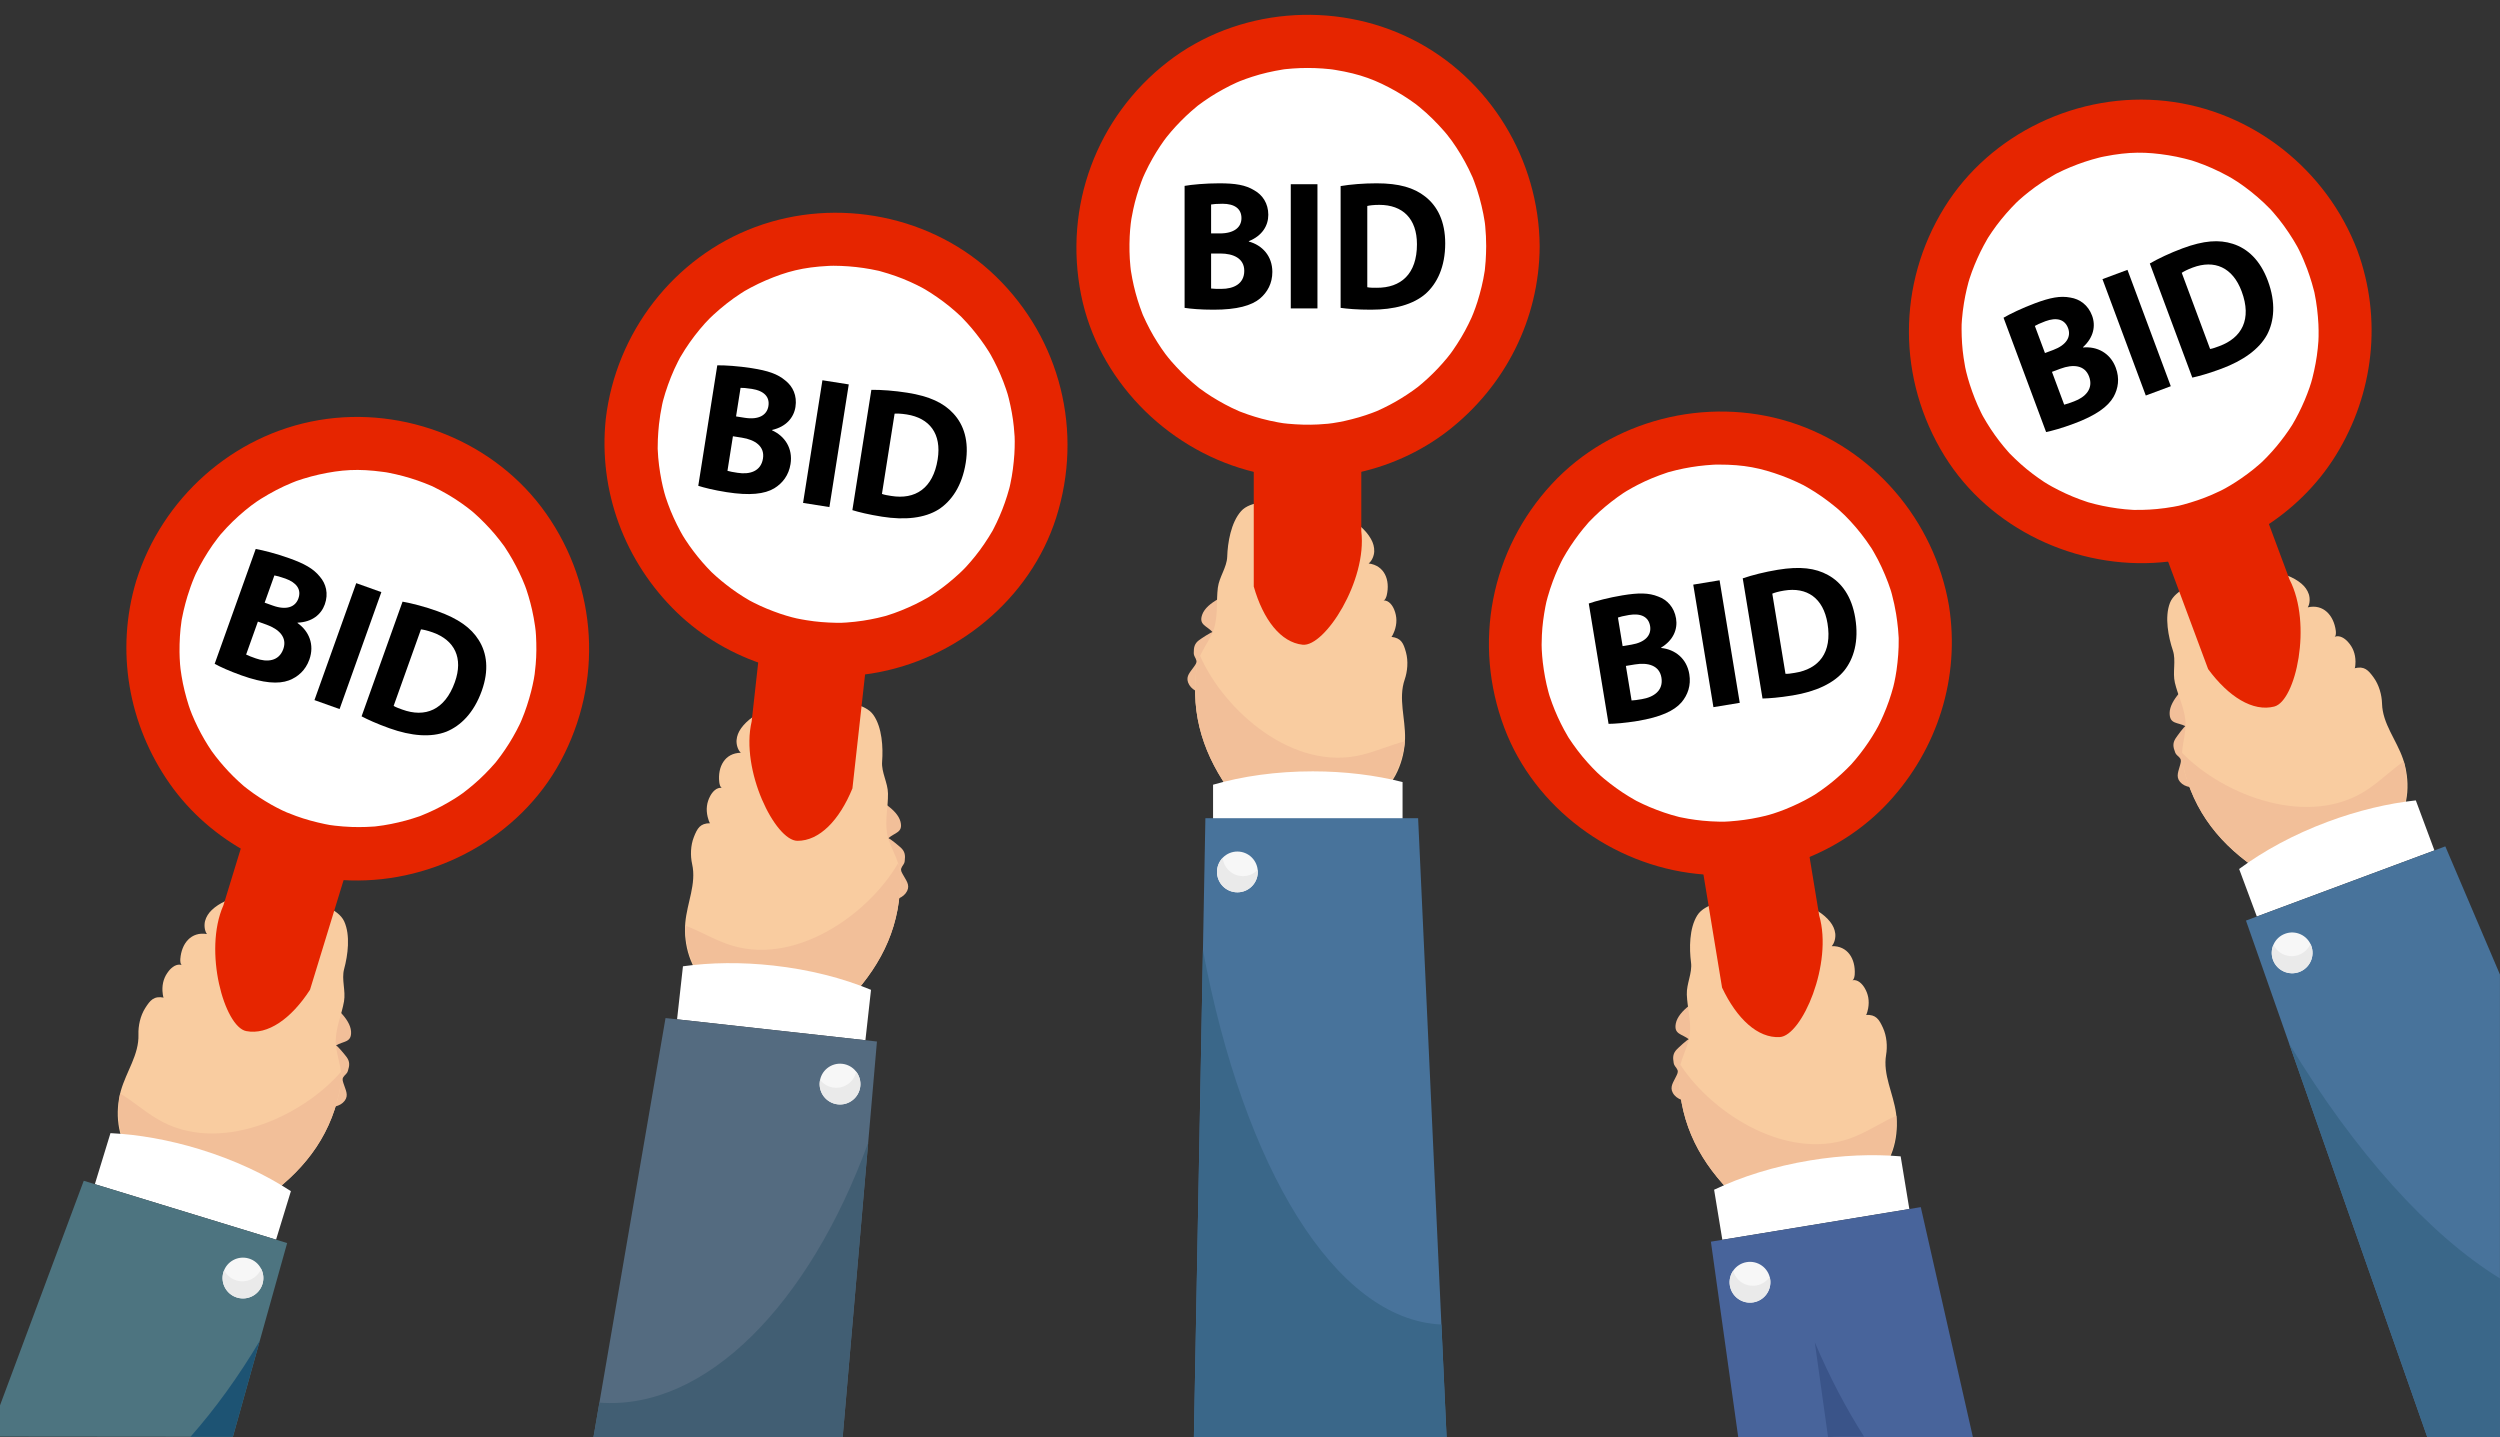 <?xml version="1.0" encoding="UTF-8"?><svg xmlns="http://www.w3.org/2000/svg" xmlns:xlink="http://www.w3.org/1999/xlink" height="572.0" preserveAspectRatio="xMidYMid meet" version="1.0" viewBox="0.0 -5.9 994.9 572.0" width="994.9" zoomAndPan="magnify"><rect x="0.0" y="-5.9" width="994.9" height="572.0" fill="#333333" stroke="none"/><defs><clipPath id="a"><path d="M 475 319 L 576 319 L 576 566.121 L 475 566.121 Z M 475 319"/></clipPath><clipPath id="b"><path d="M 475 372 L 576 372 L 576 566.121 L 475 566.121 Z M 475 372"/></clipPath><clipPath id="c"><path d="M 680 474 L 786 474 L 786 566.121 L 680 566.121 Z M 680 474"/></clipPath><clipPath id="d"><path d="M 722 528 L 742 528 L 742 566.121 L 722 566.121 Z M 722 528"/></clipPath><clipPath id="e"><path d="M 236 399 L 349 399 L 349 566.121 L 236 566.121 Z M 236 399"/></clipPath><clipPath id="f"><path d="M 236 448 L 346 448 L 346 566.121 L 236 566.121 Z M 236 448"/></clipPath><clipPath id="g"><path d="M 893 330 L 994.879 330 L 994.879 566.121 L 893 566.121 Z M 893 330"/></clipPath><clipPath id="h"><path d="M 910 409 L 994.879 409 L 994.879 566.121 L 910 566.121 Z M 910 409"/></clipPath></defs><g><g><path d="M 515.309 231.844 C 509.617 228.617 499.965 227.262 493.453 229.035 C 488.492 230.387 480.277 233.773 478.477 238.578 C 476.891 242.809 480.18 243.027 482.609 245.699 C 482.281 245.34 477.578 248.547 477.152 248.871 C 475.406 250.203 475.035 251.641 475.07 253.969 C 475.094 255.344 475.805 255.727 476.105 256.953 C 476.34 257.91 475.695 258.629 475.18 259.395 C 473.805 261.434 471.855 263.062 472.805 265.688 C 474.883 271.434 485.645 271.398 491.172 271.398 C 496.742 271.398 503.711 272.832 508.18 269.688 C 513.344 266.051 517.109 262.059 520.711 257.191 C 523.605 253.277 525.719 246.828 524.5 241.996 C 523.59 238.395 518.641 233.73 515.309 231.844" fill="#f2bf99"/></g><g><path d="M 521.664 194.676 C 518.273 193.973 514.961 193.613 512.035 193.613 C 506.547 193.613 497.676 193.254 493.898 197.52 C 489.859 202.078 488.562 210.035 488.379 215.672 C 488.238 219.898 485.184 223.715 484.652 227.992 C 484.008 233.223 484.691 238.008 483.418 243.211 C 482.012 248.941 477.074 253.586 476.262 259.438 C 473.555 278.941 479.379 295.301 490.355 310.211 C 496.555 318.629 508.121 325.098 519.844 322.508 C 529.527 320.371 539.375 317.094 547.422 311.645 C 555.191 306.383 558.945 296.602 559.152 288.066 C 559.348 280.047 556.402 272.133 559.016 264.52 C 560.137 261.262 560.477 257.199 559.527 253.719 C 558.535 250.094 557.66 247.992 553.684 247.543 C 554.004 247.582 554.863 245.422 554.965 245.137 C 555.977 242.27 555.984 239.555 554.848 236.734 C 554.188 235.102 552.77 232.965 550.562 233.043 C 551.242 233.02 551.723 231.629 551.887 230.918 C 553.258 224.906 551 219.152 544.66 218.328 C 546.023 217.312 546.828 215.164 546.891 213.566 C 546.961 211.832 546.473 210.152 545.605 208.613 C 541.582 201.434 531.289 196.672 521.664 194.676" fill="#f9cca0"/></g><g><path d="M 541.742 155.113 C 538 149.117 533.215 145.344 527.758 144.766 C 515.773 143.496 504.258 158 498.945 179.113 L 498.945 227.52 C 502.715 240.734 509.711 249.754 518.402 250.676 C 527.188 251.605 544.137 225.223 541.742 205.48 L 541.742 155.113" fill="#e62500"/></g><g><path d="M 602.086 92.129 C 602.086 137.211 565.539 173.758 520.457 173.758 C 475.379 173.758 438.832 137.211 438.832 92.129 C 438.832 47.051 475.379 10.504 520.457 10.504 C 565.539 10.504 602.086 47.051 602.086 92.129" fill="#fff"/></g><g><path d="M 591.227 98.012 C 591.16 98.992 591.062 99.969 590.961 100.949 C 590.93 101.258 590.91 101.484 590.895 101.652 C 590.871 101.773 590.852 101.914 590.828 102.082 C 590.207 106.199 589.195 110.246 587.953 114.219 C 587.469 115.766 586.906 117.289 586.32 118.801 C 586.234 118.992 585.672 120.367 585.605 120.523 C 585.219 121.379 584.809 122.223 584.395 123.066 C 582.613 126.707 580.504 130.172 578.203 133.504 C 577.84 134.031 577.457 134.543 577.078 135.059 C 577.102 134.996 576.039 136.367 575.914 136.523 C 574.742 137.965 573.496 139.344 572.23 140.699 C 570.961 142.059 569.625 143.348 568.27 144.617 C 567.59 145.25 566.891 145.859 566.188 146.473 C 565.965 146.672 564.32 148.008 564.156 148.164 C 561.391 150.266 558.469 152.164 555.461 153.902 C 553.836 154.84 552.168 155.691 550.484 156.516 C 549.641 156.93 548.781 157.312 547.926 157.695 C 547.883 157.715 547.855 157.727 547.816 157.742 C 547.277 157.957 546.73 158.168 546.188 158.371 C 542.617 159.723 538.938 160.758 535.215 161.598 C 533.617 161.953 532.004 162.234 530.387 162.488 C 530.188 162.504 528.645 162.715 528.453 162.734 C 527.145 162.867 525.832 162.945 524.52 163.02 C 520.551 163.234 516.57 163.09 512.617 162.734 C 512.469 162.723 510.785 162.52 510.676 162.523 C 509.98 162.414 509.285 162.297 508.594 162.176 C 506.387 161.789 504.199 161.27 502.027 160.703 C 500.188 160.219 498.371 159.637 496.57 159.027 C 495.672 158.723 494.785 158.387 493.902 158.051 C 493.648 157.953 493.457 157.883 493.312 157.828 C 493.203 157.781 493.074 157.727 492.926 157.66 C 489.199 156.047 485.629 154.09 482.188 151.941 C 480.609 150.953 479.078 149.887 477.57 148.789 C 477.496 148.738 477.445 148.703 477.383 148.656 C 477.258 148.555 477.07 148.402 476.785 148.176 C 476.059 147.598 475.352 146.992 474.645 146.391 C 471.582 143.777 468.762 140.895 466.117 137.863 C 465.691 137.375 465.285 136.871 464.879 136.375 C 464.691 136.133 463.875 135.102 463.762 134.949 C 462.648 133.453 461.617 131.902 460.613 130.332 C 458.422 126.914 456.547 123.301 454.891 119.598 C 454.863 119.535 454.84 119.48 454.816 119.426 C 454.758 119.273 454.676 119.055 454.551 118.742 C 454.207 117.863 453.891 116.969 453.578 116.074 C 452.941 114.277 452.406 112.449 451.898 110.613 C 451.391 108.762 450.98 106.883 450.605 105 C 450.414 104.051 450.258 103.094 450.102 102.137 C 450.051 101.77 450.012 101.52 449.988 101.363 C 449.941 100.949 449.895 100.539 449.855 100.125 C 449.449 96.172 449.402 92.191 449.57 88.223 C 449.641 86.52 449.801 84.824 449.984 83.133 C 450.02 82.934 450.219 81.371 450.246 81.223 C 450.453 79.949 450.711 78.688 450.98 77.43 C 451.773 73.695 452.895 70.039 454.203 66.457 C 454.262 66.301 454.832 64.871 454.887 64.699 C 455.152 64.094 455.43 63.488 455.707 62.887 C 456.621 60.898 457.652 58.969 458.723 57.062 C 459.641 55.434 460.641 53.855 461.664 52.297 C 462.176 51.52 462.711 50.758 463.25 49.996 C 463.332 49.883 463.898 49.137 464.195 48.742 C 466.574 45.734 469.199 42.926 471.969 40.277 C 473.312 38.996 474.719 37.781 476.148 36.594 C 476.367 36.406 476.516 36.281 476.637 36.18 C 476.715 36.121 476.789 36.062 476.891 35.988 C 477.633 35.426 478.395 34.887 479.152 34.348 C 482.461 32.012 485.973 29.98 489.59 28.156 C 490.426 27.734 491.281 27.344 492.133 26.949 C 492.281 26.879 493.043 26.562 493.512 26.363 C 495.094 25.738 496.699 25.176 498.316 24.648 C 502.273 23.355 506.348 22.445 510.449 21.773 C 510.691 21.734 510.879 21.703 511.027 21.68 C 511.156 21.664 511.305 21.648 511.488 21.625 C 512.465 21.516 513.441 21.438 514.426 21.363 C 516.406 21.207 518.395 21.16 520.383 21.148 C 522.367 21.137 524.355 21.23 526.34 21.363 C 527.32 21.426 528.297 21.527 529.277 21.625 C 529.844 21.695 530.148 21.73 530.223 21.738 C 530.605 21.797 530.984 21.852 531.367 21.918 C 541.441 23.562 547.66 25.969 555.527 30.395 C 557.426 31.465 559.262 32.641 561.062 33.855 C 561.836 34.375 562.594 34.922 563.344 35.469 C 563.395 35.504 563.43 35.531 563.473 35.562 C 563.938 35.93 564.395 36.297 564.852 36.672 C 568.453 39.605 571.746 42.902 574.801 46.398 C 575.242 46.906 575.664 47.43 576.094 47.949 C 575.984 47.852 577.508 49.793 577.703 50.066 C 578.977 51.828 580.152 53.66 581.285 55.516 C 582.422 57.383 583.449 59.312 584.43 61.262 C 584.992 62.379 585.516 63.52 586.023 64.664 C 586.039 64.707 586.055 64.734 586.07 64.773 C 586.285 65.312 586.496 65.855 586.699 66.402 C 588.277 70.574 589.438 74.891 590.312 79.262 C 590.504 80.211 590.66 81.168 590.812 82.125 C 590.867 82.492 590.902 82.742 590.93 82.898 C 590.973 83.312 591.023 83.723 591.062 84.137 C 591.332 86.766 591.426 89.41 591.441 92.055 C 591.43 94.043 591.355 96.027 591.227 98.012 Z M 562.035 9.766 C 531.02 -5.863 492.172 -2.645 464.641 18.762 C 436.348 40.762 423.203 76.285 430.234 111.453 C 436.941 144.977 463.738 172.246 496.41 181.23 C 523.551 188.695 554.051 182.781 576.277 165.496 C 598.992 147.832 612.555 121.102 612.727 92.207 C 612.52 57.695 592.973 25.348 562.035 9.766" fill="#e62500"/></g><g><path d="M 541.973 294.488 C 514.715 301.219 487.266 277.062 477.586 255.109 C 476.977 256.32 476.457 258.004 476.262 259.438 C 473.555 279.152 479.379 295.301 490.355 310.211 C 496.555 318.629 508.121 325.098 519.844 322.508 C 529.527 320.371 539.375 317.094 547.422 311.645 C 554.359 306.949 558.238 296.898 559.105 289.098 C 553.199 290.602 548.242 292.941 541.973 294.488" fill="#f2bf99"/></g><g><path d="M 558.164 326.566 L 558.164 305.324 C 547.414 302.602 535.266 301.066 522.402 301.066 C 507.965 301.066 494.426 302.996 482.75 306.379 L 482.75 326.566 L 558.164 326.566" fill="#fff"/></g><g clip-path="url(#a)"><path d="M 575.688 566.121 L 475.117 566.121 L 479.699 319.699 L 564.352 319.699 L 575.688 566.121" fill="#48739b"/></g><g clip-path="url(#b)"><path d="M 478.723 372.219 L 475.117 566.121 L 575.688 566.121 L 573.617 521.203 C 531.223 519.289 494.926 458.609 478.723 372.219" fill="#3a6789"/></g><g><path d="M 500.551 341.094 C 500.551 345.574 496.914 349.211 492.434 349.211 C 487.949 349.211 484.316 345.574 484.316 341.094 C 484.316 336.609 487.949 332.977 492.434 332.977 C 496.914 332.977 500.551 336.609 500.551 341.094" fill="#f7f7f7"/></g><g><path d="M 494.66 342.77 C 490.453 342.77 486.996 339.57 486.582 335.473 C 485.184 336.934 484.316 338.91 484.316 341.094 C 484.316 345.574 487.949 349.211 492.434 349.211 C 496.914 349.211 500.551 345.574 500.551 341.094 C 500.551 340.816 500.535 340.539 500.508 340.27 C 499.031 341.809 496.961 342.77 494.66 342.77" fill="#eaeaea"/></g><g><path d="M 481.969 108.918 C 483.016 109.062 484.273 109.062 486.09 109.062 C 490.906 109.062 495.168 107.086 495.168 101.879 C 495.168 96.965 490.906 94.984 485.602 94.984 L 481.969 94.984 Z M 481.969 86.992 L 485.461 86.992 C 491.117 86.992 494.051 84.574 494.051 80.906 C 494.051 77.168 491.328 75.188 486.508 75.188 C 484.133 75.188 482.805 75.336 481.969 75.48 Z M 471.422 68.074 C 474.215 67.562 479.805 67.051 485.18 67.051 C 491.676 67.051 495.656 67.707 499.148 69.836 C 502.43 71.668 504.734 75.039 504.734 79.586 C 504.734 83.914 502.289 87.945 496.984 90.074 L 496.984 90.219 C 502.359 91.688 506.344 96.012 506.344 102.316 C 506.344 106.863 504.387 110.383 501.453 112.875 C 498.031 115.734 492.305 117.348 482.945 117.348 C 477.707 117.348 473.797 116.984 471.422 116.617 L 471.422 68.074" fill="inherit"/></g><g><path d="M 524.293 67.414 L 524.293 116.836 L 513.676 116.836 L 513.676 67.414 L 524.293 67.414" fill="inherit"/></g><g><path d="M 544.125 108.402 C 545.035 108.621 546.57 108.621 547.828 108.621 C 557.535 108.695 563.891 103.125 563.891 91.32 C 563.891 81.055 558.164 75.629 548.945 75.629 C 546.641 75.629 545.035 75.848 544.125 76.066 Z M 533.512 68.148 C 537.422 67.488 542.52 67.051 547.828 67.051 C 556.836 67.051 562.703 68.809 567.176 72.328 C 572.062 76.141 575.137 82.227 575.137 90.953 C 575.137 100.41 571.852 106.938 567.383 110.969 C 562.426 115.297 554.812 117.348 545.594 117.348 C 540.074 117.348 536.094 116.984 533.512 116.617 L 533.512 68.148" fill="inherit"/></g><g><path d="M 702.164 388.734 C 696.023 386.477 686.277 386.707 680.145 389.516 C 675.469 391.652 667.91 396.328 666.914 401.363 C 666.035 405.797 669.316 405.477 672.148 407.719 C 671.766 407.414 667.645 411.344 667.277 411.734 C 665.773 413.332 665.641 414.809 666.055 417.102 C 666.297 418.457 667.062 418.719 667.559 419.879 C 667.945 420.785 667.426 421.598 667.039 422.438 C 666.016 424.676 664.359 426.598 665.723 429.035 C 668.703 434.367 679.316 432.582 684.77 431.684 C 690.27 430.781 697.375 431.066 701.273 427.234 C 705.777 422.809 708.848 418.258 711.609 412.871 C 713.832 408.539 714.867 401.832 712.883 397.262 C 711.398 393.855 705.758 390.059 702.164 388.734" fill="#f2bf99"/></g><g><path d="M 702.398 351.027 C 698.938 350.887 695.609 351.07 692.727 351.543 C 687.309 352.434 678.496 353.523 675.465 358.344 C 672.219 363.496 672.23 371.562 672.965 377.152 C 673.512 381.344 671.117 385.609 671.289 389.914 C 671.5 395.18 672.953 399.793 672.539 405.133 C 672.086 411.016 667.969 416.398 668.117 422.305 C 668.609 441.992 677.02 457.188 690.27 470.113 C 697.754 477.414 710.215 481.922 721.363 477.461 C 730.566 473.777 739.758 468.945 746.812 462.266 C 753.621 455.809 755.738 445.547 754.555 437.09 C 753.445 429.148 749.254 421.816 750.598 413.879 C 751.172 410.484 750.852 406.422 749.348 403.141 C 747.777 399.723 746.574 397.793 742.578 397.996 C 742.898 397.98 743.398 395.707 743.449 395.414 C 743.98 392.422 743.555 389.738 741.973 387.141 C 741.055 385.637 739.309 383.758 737.141 384.195 C 737.812 384.059 738.059 382.613 738.105 381.883 C 738.48 375.727 735.316 370.418 728.934 370.633 C 730.109 369.406 730.559 367.16 730.355 365.574 C 730.145 363.848 729.391 362.273 728.285 360.891 C 723.148 354.461 712.223 351.434 702.398 351.027" fill="#f9cca0"/></g><g><path d="M 715.785 308.73 C 711.117 303.426 705.781 300.477 700.305 300.793 C 688.273 301.488 679.266 317.668 677.453 339.363 L 685.312 387.129 C 691.18 399.555 699.547 407.316 708.273 406.816 C 717.094 406.309 729.535 377.523 723.965 358.43 L 715.785 308.73" fill="#e62500"/></g><g><path d="M 765.098 236.785 C 772.418 281.27 742.293 323.262 697.812 330.582 C 653.328 337.906 611.336 307.781 604.012 263.297 C 596.691 218.816 626.812 176.82 671.297 169.496 C 715.781 162.18 757.773 192.305 765.098 236.785" fill="#fff"/></g><g><path d="M 755.34 244.352 C 755.434 245.328 755.492 246.312 755.555 247.289 C 755.57 247.602 755.59 247.832 755.602 247.996 C 755.602 248.121 755.605 248.262 755.605 248.434 C 755.66 252.594 755.32 256.754 754.738 260.871 C 754.512 262.48 754.207 264.074 753.875 265.66 C 753.82 265.863 753.488 267.312 753.445 267.477 C 753.207 268.387 752.938 269.285 752.664 270.184 C 751.5 274.062 749.98 277.828 748.254 281.488 C 747.98 282.066 747.684 282.637 747.395 283.203 C 747.406 283.141 746.586 284.664 746.484 284.836 C 745.562 286.449 744.555 288.012 743.523 289.559 C 742.496 291.105 741.387 292.594 740.254 294.066 C 739.688 294.801 739.098 295.52 738.504 296.234 C 738.312 296.469 736.91 298.051 736.773 298.234 C 734.383 300.758 731.809 303.105 729.121 305.309 C 727.676 306.496 726.164 307.609 724.641 308.695 C 723.871 309.242 723.09 309.758 722.305 310.277 C 722.266 310.301 722.242 310.316 722.207 310.34 C 721.707 310.641 721.203 310.938 720.699 311.227 C 717.395 313.141 713.934 314.758 710.395 316.188 C 708.879 316.801 707.332 317.34 705.777 317.852 C 705.586 317.902 704.098 318.359 703.91 318.41 C 702.641 318.754 701.355 319.043 700.074 319.328 C 696.191 320.184 692.242 320.691 688.285 320.98 C 688.137 320.992 686.441 321.066 686.332 321.09 C 685.629 321.094 684.926 321.09 684.227 321.086 C 681.98 321.059 679.738 320.902 677.508 320.695 C 675.609 320.516 673.727 320.238 671.848 319.93 C 670.91 319.773 669.984 319.586 669.055 319.398 C 668.789 319.344 668.594 319.305 668.438 319.277 C 668.32 319.246 668.188 319.211 668.027 319.172 C 664.09 318.184 660.25 316.836 656.508 315.273 C 654.785 314.555 653.105 313.75 651.438 312.914 C 651.355 312.875 651.301 312.848 651.23 312.812 C 651.09 312.73 650.883 312.613 650.562 312.434 C 649.754 311.98 648.957 311.5 648.16 311.023 C 644.715 308.941 641.465 306.551 638.359 303.992 C 637.863 303.582 637.383 303.152 636.898 302.727 C 636.676 302.516 635.699 301.633 635.562 301.5 C 634.227 300.203 632.953 298.84 631.707 297.457 C 628.988 294.438 626.555 291.176 624.316 287.789 C 624.281 287.734 624.246 287.684 624.219 287.637 C 624.137 287.492 624.02 287.293 623.848 287.004 C 623.359 286.191 622.902 285.359 622.449 284.531 C 621.535 282.859 620.707 281.145 619.91 279.414 C 619.105 277.668 618.395 275.883 617.719 274.086 C 617.375 273.18 617.066 272.262 616.758 271.344 C 616.645 270.988 616.566 270.746 616.52 270.598 C 616.406 270.195 616.293 269.797 616.188 269.398 C 615.145 265.562 614.453 261.641 613.973 257.699 C 613.77 256.008 613.648 254.309 613.555 252.605 C 613.559 252.406 613.504 250.832 613.504 250.68 C 613.5 249.395 613.551 248.105 613.609 246.82 C 613.785 243.008 614.301 239.219 615.012 235.469 C 615.039 235.309 615.371 233.805 615.398 233.621 C 615.562 232.98 615.734 232.34 615.91 231.699 C 616.492 229.59 617.195 227.52 617.941 225.465 C 618.586 223.711 619.312 221.992 620.07 220.285 C 620.449 219.434 620.855 218.598 621.266 217.758 C 621.328 217.629 621.766 216.805 621.992 216.367 C 623.852 213.012 625.984 209.816 628.289 206.754 C 629.402 205.27 630.598 203.844 631.812 202.438 C 631.996 202.219 632.125 202.07 632.227 201.949 C 632.297 201.879 632.359 201.812 632.445 201.719 C 633.09 201.043 633.75 200.391 634.414 199.734 C 637.297 196.891 640.434 194.316 643.703 191.934 C 644.465 191.379 645.242 190.852 646.02 190.324 C 646.156 190.234 646.855 189.797 647.285 189.523 C 648.746 188.652 650.238 187.836 651.746 187.051 C 655.441 185.137 659.312 183.57 663.254 182.246 C 663.484 182.164 663.66 182.105 663.805 182.055 C 663.934 182.02 664.078 181.98 664.254 181.93 C 665.195 181.66 666.152 181.426 667.105 181.191 C 669.035 180.719 670.992 180.348 672.949 180.012 C 674.91 179.68 676.887 179.449 678.863 179.258 C 679.844 179.16 680.824 179.102 681.805 179.039 C 682.375 179.02 682.684 179.004 682.758 178.996 C 683.145 178.992 683.527 178.988 683.914 178.988 C 694.125 178.973 700.648 180.34 709.133 183.43 C 711.176 184.176 713.18 185.039 715.16 185.945 C 716.004 186.336 716.84 186.75 717.672 187.164 C 717.723 187.195 717.766 187.215 717.812 187.238 C 718.328 187.523 718.84 187.812 719.352 188.109 C 723.383 190.422 727.164 193.137 730.746 196.094 C 731.266 196.52 731.77 196.969 732.273 197.414 C 732.152 197.332 733.969 199.004 734.207 199.238 C 735.754 200.77 737.211 202.387 738.629 204.035 C 740.051 205.691 741.379 207.43 742.664 209.191 C 743.402 210.203 744.102 211.246 744.789 212.293 C 744.812 212.332 744.832 212.355 744.852 212.391 C 745.152 212.891 745.449 213.391 745.738 213.898 C 747.977 217.754 749.82 221.828 751.395 225.996 C 751.73 226.906 752.043 227.824 752.352 228.742 C 752.465 229.098 752.539 229.336 752.59 229.488 C 752.703 229.887 752.816 230.285 752.922 230.688 C 753.613 233.238 754.137 235.832 754.582 238.438 C 754.895 240.402 755.145 242.371 755.34 244.352 Z M 712.203 162.016 C 679.062 151.633 641.25 161.121 617.562 186.711 C 593.219 213.016 586.02 250.203 598.668 283.762 C 610.727 315.746 641.598 338.305 675.297 341.863 C 703.289 344.824 732.426 334.031 751.547 313.371 C 771.094 292.25 780.133 263.668 775.609 235.133 C 769.801 201.109 745.262 172.371 712.203 162.016" fill="#e62500"/></g><g><path d="M 738.645 446.219 C 712.848 457.285 681.836 437.91 668.719 417.816 C 668.312 419.113 668.078 420.859 668.113 422.305 C 668.645 442.195 677.02 457.188 690.27 470.113 C 697.754 477.414 710.215 481.922 721.363 477.461 C 730.566 473.777 739.758 468.945 746.812 462.266 C 752.895 456.504 755.09 445.953 754.68 438.117 C 749.094 440.562 744.582 443.672 738.645 446.219" fill="#f2bf99"/></g><g><path d="M 759.836 475.238 L 756.387 454.281 C 745.336 453.34 733.098 453.797 720.406 455.887 C 706.16 458.23 693.113 462.336 682.145 467.566 L 685.422 487.488 L 759.836 475.238" fill="#fff"/></g><g clip-path="url(#c)"><path d="M 785.16 566.121 L 691.762 566.121 L 680.867 488.238 L 764.395 474.488 L 785.16 566.121" fill="#48649b"/></g><g><path d="M 704.438 503.062 C 705.164 507.484 702.172 511.66 697.746 512.391 C 693.32 513.117 689.145 510.121 688.418 505.699 C 687.691 501.273 690.688 497.098 695.109 496.371 C 699.535 495.645 703.711 498.637 704.438 503.062" fill="#f7f7f7"/></g><g><path d="M 698.895 505.672 C 694.746 506.355 690.812 503.762 689.742 499.785 C 688.598 501.453 688.062 503.543 688.418 505.699 C 689.145 510.121 693.32 513.117 697.746 512.391 C 702.172 511.66 705.164 507.484 704.438 503.062 C 704.395 502.789 704.336 502.52 704.266 502.258 C 703.055 504.016 701.164 505.301 698.895 505.672" fill="#eaeaea"/></g><g><path d="M 649.301 272.855 C 650.359 272.832 651.602 272.625 653.391 272.332 C 658.145 271.551 662.027 268.902 661.184 263.766 C 660.387 258.918 655.859 257.656 650.621 258.52 L 647.039 259.109 Z M 645.738 251.223 L 649.188 250.656 C 654.77 249.738 657.27 246.871 656.676 243.254 C 656.066 239.566 653.059 238.055 648.305 238.836 C 645.961 239.223 644.676 239.582 643.871 239.863 Z M 632.266 234.27 C 634.938 233.309 640.363 231.895 645.672 231.023 C 652.078 229.969 656.113 229.973 659.906 231.504 C 663.441 232.777 666.266 235.734 667.004 240.219 C 667.703 244.488 665.949 248.863 661.059 251.824 L 661.082 251.969 C 666.625 252.539 671.258 256.164 672.277 262.387 C 673.02 266.871 671.66 270.664 669.172 273.598 C 666.258 276.977 660.867 279.496 651.637 281.02 C 646.469 281.867 642.547 282.141 640.148 282.164 L 632.266 234.27" fill="inherit"/></g><g><path d="M 684.324 225.031 L 692.352 273.797 L 681.875 275.52 L 673.848 226.758 L 684.324 225.031" fill="inherit"/></g><g><path d="M 710.551 262.254 C 711.48 262.324 712.996 262.074 714.238 261.871 C 723.828 260.367 729.195 253.836 727.277 242.188 C 725.609 232.059 719.078 227.633 709.98 229.133 C 707.711 229.504 706.16 229.984 705.301 230.348 Z M 693.539 224.258 C 697.289 222.973 702.25 221.711 707.484 220.848 C 716.379 219.387 722.453 220.168 727.434 222.914 C 732.879 225.883 736.895 231.391 738.312 240 C 739.852 249.332 737.672 256.305 733.914 261.012 C 729.727 266.086 722.547 269.348 713.449 270.844 C 708.008 271.738 704.02 272.023 701.41 272.082 L 693.539 224.258" fill="inherit"/></g><g clip-path="url(#d)"><path d="M 732.434 565.812 L 741.824 565.812 C 734.629 554.523 728.023 541.934 722.211 528.262 L 727.488 566.016 C 729.125 565.895 730.77 565.812 732.434 565.812" fill="#3a5489"/></g><g><path d="M 322.492 310.34 C 328.504 307.758 338.246 307.48 344.523 309.961 C 349.305 311.852 357.094 316.121 358.355 321.094 C 359.465 325.477 356.176 325.332 353.465 327.719 C 353.828 327.398 358.152 331.102 358.539 331.473 C 360.125 332.988 360.332 334.457 360.043 336.77 C 359.871 338.133 359.121 338.434 358.684 339.621 C 358.348 340.547 358.906 341.332 359.336 342.148 C 360.48 344.328 362.234 346.164 361.004 348.664 C 358.305 354.148 347.609 352.926 342.117 352.316 C 336.582 351.699 329.496 352.359 325.402 348.738 C 320.672 344.555 317.367 340.172 314.328 334.938 C 311.879 330.727 310.492 324.086 312.234 319.418 C 313.539 315.938 318.973 311.848 322.492 310.34" fill="#f2bf99"/></g><g><path d="M 320.273 272.695 C 323.727 272.371 327.055 272.379 329.965 272.703 C 335.418 273.309 344.273 273.93 347.559 278.586 C 351.07 283.562 351.48 291.617 351.043 297.238 C 350.715 301.453 353.332 305.582 353.383 309.895 C 353.449 315.164 352.242 319.844 352.934 325.156 C 353.699 331.008 358.094 336.168 358.254 342.074 C 358.797 361.758 351.199 377.371 338.645 390.98 C 331.555 398.664 319.348 403.816 307.98 399.953 C 298.594 396.758 289.168 392.414 281.77 386.113 C 274.629 380.023 271.977 369.887 272.715 361.379 C 273.406 353.391 277.207 345.852 275.445 337.992 C 274.695 334.633 274.801 330.559 276.133 327.203 C 277.516 323.707 278.617 321.719 282.621 321.711 C 282.297 321.711 281.68 319.469 281.613 319.176 C 280.922 316.215 281.211 313.516 282.652 310.84 C 283.492 309.285 285.137 307.32 287.324 307.645 C 286.645 307.543 286.324 306.109 286.242 305.387 C 285.543 299.258 288.418 293.789 294.809 293.668 C 293.566 292.508 293.004 290.285 293.117 288.691 C 293.242 286.957 293.914 285.344 294.941 283.906 C 299.734 277.215 310.488 273.617 320.273 272.695" fill="#f9cca0"/></g><g><path d="M 304.684 231.16 C 309.066 225.617 314.238 222.395 319.727 222.422 C 331.777 222.484 341.625 238.164 344.574 259.738 L 339.234 307.848 C 334.027 320.566 326.078 328.758 317.34 328.715 C 308.508 328.672 294.57 300.578 299.129 281.223 L 304.684 231.16" fill="#e62500"/></g><g><path d="M 251.66 161.906 C 246.688 206.711 278.977 247.066 323.781 252.039 C 368.59 257.012 408.941 224.723 413.914 179.914 C 418.891 135.109 386.598 94.758 341.793 89.785 C 296.988 84.809 256.633 117.102 251.66 161.906" fill="#fff"/></g><g><path d="M 262.246 163.004 C 262.555 160.379 262.941 157.762 263.496 155.176 C 263.582 154.77 263.676 154.367 263.766 153.961 C 263.809 153.809 263.871 153.562 263.965 153.203 C 264.227 152.27 264.484 151.336 264.777 150.414 C 266.129 146.168 267.758 142.004 269.789 138.031 C 270.051 137.512 270.32 136.996 270.594 136.48 C 270.613 136.445 270.633 136.418 270.652 136.379 C 271.285 135.301 271.93 134.223 272.609 133.172 C 273.805 131.344 275.039 129.539 276.371 127.812 C 277.703 126.09 279.07 124.398 280.535 122.785 C 280.758 122.539 282.484 120.773 282.367 120.863 C 282.852 120.391 283.328 119.918 283.824 119.465 C 287.242 116.324 290.883 113.414 294.785 110.895 C 295.277 110.57 295.777 110.254 296.277 109.945 C 296.324 109.914 296.363 109.895 296.414 109.863 C 297.223 109.402 298.035 108.945 298.859 108.512 C 300.785 107.504 302.742 106.535 304.746 105.684 C 313.051 102.152 319.496 100.445 329.691 99.922 C 330.078 99.902 330.465 99.887 330.852 99.871 C 330.922 99.875 331.23 99.871 331.805 99.863 C 332.785 99.875 333.77 99.883 334.75 99.926 C 336.734 100.016 338.723 100.141 340.695 100.371 C 342.668 100.602 344.641 100.867 346.594 101.238 C 347.559 101.426 348.523 101.609 349.484 101.828 C 349.66 101.867 349.809 101.902 349.938 101.93 C 350.082 101.973 350.262 102.023 350.496 102.09 C 354.504 103.207 358.449 104.562 362.242 106.285 C 363.789 106.988 365.32 107.723 366.824 108.52 C 367.27 108.766 367.988 109.168 368.133 109.254 C 368.938 109.738 369.738 110.223 370.527 110.734 C 373.918 112.941 377.188 115.352 380.215 118.039 C 380.91 118.656 381.609 119.273 382.281 119.918 C 382.375 120.004 382.441 120.066 382.516 120.137 C 382.625 120.25 382.758 120.395 382.957 120.602 C 384.242 121.941 385.508 123.301 386.703 124.727 C 389.164 127.664 391.461 130.742 393.492 133.996 C 393.746 134.422 394.227 135.223 394.297 135.348 C 394.746 136.16 395.195 136.977 395.617 137.809 C 396.465 139.469 397.285 141.148 398.016 142.867 C 398.871 144.879 399.68 146.914 400.371 148.988 C 400.582 149.617 400.785 150.25 400.984 150.883 C 401.02 151.059 401.434 152.543 401.473 152.707 C 402.379 156.41 403.09 160.168 403.465 163.965 C 403.59 165.246 403.711 166.531 403.777 167.816 C 403.785 167.969 403.812 169.539 403.824 169.742 C 403.82 171.445 403.789 173.148 403.676 174.848 C 403.402 178.809 402.918 182.762 402.078 186.648 C 401.992 187.055 401.902 187.457 401.809 187.863 C 401.77 188.016 401.703 188.258 401.609 188.621 C 401.352 189.551 401.09 190.484 400.797 191.406 C 400.215 193.238 399.598 195.062 398.887 196.848 C 398.184 198.617 397.445 200.371 396.621 202.09 C 396.207 202.941 395.797 203.797 395.355 204.633 C 395.199 204.93 395.094 205.137 395.02 205.281 C 394.988 205.332 394.957 205.383 394.926 205.441 C 392.871 208.941 390.609 212.328 388.055 215.484 C 386.883 216.93 385.684 218.359 384.414 219.723 C 384.285 219.863 383.359 220.797 383.148 221.02 C 382.688 221.469 382.227 221.922 381.75 222.359 C 378.789 225.078 375.668 227.637 372.336 229.895 C 371.566 230.414 370.797 230.938 370.012 231.434 C 369.703 231.625 369.5 231.754 369.367 231.844 C 369.297 231.883 369.242 231.914 369.16 231.957 C 367.539 232.879 365.906 233.77 364.227 234.578 C 360.566 236.336 356.805 237.883 352.926 239.078 C 352.766 239.125 352.637 239.164 352.52 239.203 C 352.367 239.242 352.172 239.289 351.91 239.359 C 350.992 239.594 350.074 239.828 349.152 240.035 C 347.293 240.441 345.422 240.82 343.539 241.098 C 341.32 241.422 339.09 241.695 336.852 241.84 C 336.148 241.883 335.449 241.922 334.746 241.953 C 334.633 241.938 332.941 241.953 332.793 241.949 C 328.824 241.867 324.852 241.57 320.93 240.918 C 319.633 240.703 318.34 240.48 317.051 240.203 C 316.863 240.16 315.355 239.781 315.156 239.742 C 313.578 239.312 312.004 238.855 310.457 238.324 C 306.852 237.082 303.305 235.648 299.91 233.91 C 299.387 233.648 298.871 233.379 298.355 233.102 C 298.32 233.082 298.297 233.066 298.258 233.047 C 297.445 232.57 296.633 232.094 295.84 231.59 C 294.262 230.586 292.695 229.555 291.188 228.441 C 288.387 226.383 285.691 224.176 283.172 221.781 C 283.027 221.605 281.543 220.098 281.34 219.875 C 280.711 219.191 280.086 218.508 279.48 217.801 C 278.27 216.391 277.086 214.961 275.977 213.473 C 274.863 211.984 273.777 210.477 272.77 208.914 C 272.664 208.746 271.762 207.27 271.777 207.332 C 271.457 206.777 271.133 206.223 270.832 205.66 C 268.914 202.098 267.195 198.418 265.828 194.605 C 265.512 193.723 265.195 192.836 264.906 191.941 C 264.855 191.781 264.449 190.352 264.383 190.152 C 263.969 188.582 263.582 187.008 263.27 185.414 C 262.469 181.336 261.914 177.199 261.75 173.039 C 261.742 172.867 261.738 172.73 261.73 172.605 C 261.734 172.438 261.738 172.207 261.742 171.895 C 261.75 170.914 261.758 169.93 261.801 168.949 C 261.891 166.961 262.039 164.984 262.246 163.004 Z M 241.074 160.809 C 238.059 189.543 248.586 217.609 269.215 237.672 C 289.398 257.301 319.059 266.547 346.859 262.121 C 380.324 256.793 409.965 232.648 420.328 200.07 C 431.195 165.895 422.055 129.137 396.359 104.148 C 371.359 79.836 333.102 72.352 300.551 84.461 C 268.086 96.535 245.086 126.527 241.074 160.809" fill="#e62500"/></g><g><path d="M 289.082 369.66 C 315.426 379.355 345.375 358.375 357.418 337.621 C 357.891 338.898 358.219 340.625 358.258 342.07 C 358.773 361.965 351.199 377.371 338.645 390.98 C 331.555 398.664 319.348 403.816 307.98 399.953 C 298.594 396.758 289.168 392.414 281.77 386.113 C 275.395 380.68 272.645 370.258 272.645 362.41 C 278.348 364.559 283.02 367.43 289.082 369.66" fill="#f2bf99"/></g><g><path d="M 269.445 399.754 L 271.789 378.645 C 282.777 377.121 295.02 376.938 307.801 378.355 C 322.152 379.949 335.398 383.363 346.629 388.012 L 344.398 408.074 L 269.445 399.754" fill="#fff"/></g><g clip-path="url(#e)"><path d="M 236.16 566.121 L 335.344 566.121 L 348.988 408.582 L 264.855 399.246 L 236.16 566.121" fill="#546b80"/></g><g><path d="M 326.23 424.625 C 325.734 429.082 328.945 433.094 333.402 433.59 C 337.855 434.086 341.867 430.871 342.363 426.418 C 342.859 421.961 339.648 417.949 335.191 417.453 C 330.734 416.961 326.723 420.172 326.23 424.625" fill="#f7f7f7"/></g><g><path d="M 331.898 426.945 C 336.078 427.406 339.867 424.609 340.73 420.586 C 341.961 422.188 342.605 424.246 342.363 426.418 C 341.867 430.871 337.855 434.086 333.402 433.59 C 328.945 433.094 325.734 429.082 326.23 424.625 C 326.258 424.352 326.305 424.082 326.359 423.816 C 327.66 425.508 329.613 426.691 331.898 426.945" fill="#eaeaea"/></g><g><path d="M 289.5 181.473 C 290.512 181.781 291.754 181.98 293.547 182.262 C 298.305 183.012 302.82 181.723 303.633 176.578 C 304.398 171.727 300.5 169.105 295.258 168.281 L 291.672 167.715 Z M 292.918 159.82 L 296.367 160.363 C 301.953 161.246 305.227 159.312 305.801 155.691 C 306.383 151.996 304 149.617 299.242 148.867 C 296.895 148.496 295.562 148.434 294.711 148.449 Z M 285.449 139.488 C 288.289 139.418 293.887 139.781 299.199 140.617 C 305.613 141.633 309.445 142.902 312.562 145.551 C 315.52 147.871 317.27 151.562 316.559 156.055 C 315.887 160.324 312.844 163.93 307.27 165.203 L 307.246 165.348 C 312.328 167.633 315.586 172.527 314.602 178.758 C 313.895 183.246 311.414 186.418 308.129 188.426 C 304.305 190.715 298.395 191.414 289.148 189.957 C 283.977 189.141 280.168 188.168 277.883 187.434 L 285.449 139.488" fill="inherit"/></g><g><path d="M 337.773 147.078 L 330.07 195.895 L 319.586 194.242 L 327.289 145.426 L 337.773 147.078" fill="inherit"/></g><g><path d="M 350.977 190.656 C 351.84 191.016 353.355 191.258 354.598 191.453 C 364.176 193.039 371.324 188.527 373.164 176.863 C 374.766 166.723 369.953 160.473 360.848 159.035 C 358.57 158.676 356.949 158.645 356.016 158.719 Z M 346.766 149.238 C 350.734 149.199 355.836 149.559 361.078 150.387 C 369.98 151.789 375.5 154.445 379.367 158.617 C 383.602 163.145 385.688 169.637 384.328 178.258 C 382.852 187.598 378.594 193.531 373.551 196.82 C 367.977 200.32 360.137 201.16 351.031 199.723 C 345.578 198.863 341.703 197.883 339.211 197.117 L 346.766 149.238" fill="inherit"/></g><g clip-path="url(#f)"><path d="M 335.344 566.121 L 345.5 448.848 C 322.066 513.113 280.84 555.504 238.539 552.289 L 236.16 566.121 L 335.344 566.121" fill="#415e73"/></g><g><path d="M 895.594 258.711 C 889.137 257.672 879.617 259.773 874.133 263.707 C 869.953 266.703 863.438 272.742 863.426 277.871 C 863.414 282.395 866.574 281.453 869.785 283.109 C 869.352 282.883 866.062 287.531 865.773 287.984 C 864.605 289.84 864.762 291.316 865.605 293.488 C 866.105 294.77 866.902 294.879 867.613 295.922 C 868.172 296.738 867.816 297.633 867.598 298.535 C 867.02 300.926 865.766 303.133 867.57 305.262 C 871.52 309.922 881.598 306.133 886.773 304.203 C 891.992 302.262 899.023 301.176 902.117 296.668 C 905.688 291.457 907.824 286.398 909.5 280.586 C 910.848 275.906 910.578 269.125 907.75 265.023 C 905.645 261.965 899.379 259.32 895.594 258.711" fill="#f2bf99"/></g><g><path d="M 888.586 221.664 C 885.156 222.188 881.93 223.004 879.188 224.027 C 874.043 225.941 865.605 228.699 863.555 234.016 C 861.355 239.699 862.922 247.605 864.715 252.953 C 866.055 256.961 864.523 261.605 865.52 265.801 C 866.738 270.926 869.055 275.172 869.672 280.492 C 870.355 286.355 867.348 292.43 868.629 298.195 C 872.895 317.422 884.062 330.719 899.555 340.859 C 908.301 346.586 921.395 348.617 931.477 342.098 C 939.805 336.715 947.895 330.207 953.531 322.297 C 958.98 314.656 959.082 304.176 956.297 296.105 C 953.684 288.523 948.16 282.133 947.953 274.086 C 947.867 270.645 946.77 266.715 944.664 263.785 C 942.473 260.734 940.918 259.074 937.035 260.039 C 937.352 259.961 937.398 257.637 937.395 257.336 C 937.344 254.297 936.402 251.746 934.355 249.504 C 933.164 248.199 931.094 246.695 929.051 247.539 C 929.684 247.277 929.645 245.809 929.551 245.086 C 928.734 238.973 924.613 234.367 918.391 235.805 C 919.312 234.379 919.312 232.086 918.812 230.566 C 918.273 228.914 917.23 227.512 915.883 226.371 C 909.605 221.047 898.301 220.176 888.586 221.664" fill="#f9cca0"/></g><g><path d="M 893.598 177.582 C 887.996 173.27 882.191 171.402 876.879 172.766 C 865.207 175.758 859.473 193.367 861.859 215.008 L 878.75 260.371 C 886.895 271.441 896.598 277.453 905.062 275.281 C 913.621 273.09 920.301 242.453 911.168 224.785 L 893.598 177.582" fill="#e62500"/></g><g><path d="M 928.172 97.504 C 943.898 139.75 922.402 186.75 880.152 202.48 C 837.902 218.207 790.906 196.711 775.18 154.461 C 759.449 112.215 780.945 65.215 823.195 49.488 C 865.441 33.758 912.441 55.254 928.172 97.504" fill="#fff"/></g><g><path d="M 920.047 106.805 C 920.328 107.746 920.578 108.695 920.824 109.648 C 920.902 109.949 920.961 110.172 921.008 110.332 C 921.027 110.453 921.059 110.59 921.094 110.758 C 921.945 114.832 922.414 118.98 922.637 123.133 C 922.719 124.754 922.727 126.375 922.703 127.996 C 922.688 128.207 922.645 129.691 922.633 129.863 C 922.57 130.801 922.48 131.734 922.387 132.668 C 921.984 136.699 921.219 140.684 920.227 144.609 C 920.066 145.23 919.891 145.844 919.715 146.457 C 919.715 146.395 919.199 148.047 919.137 148.234 C 918.539 149.996 917.852 151.723 917.137 153.438 C 916.422 155.152 915.621 156.828 914.789 158.488 C 914.379 159.32 913.934 160.137 913.492 160.953 C 913.348 161.219 912.273 163.043 912.18 163.25 C 910.316 166.184 908.238 168.98 906.027 171.66 C 904.836 173.105 903.566 174.488 902.277 175.848 C 901.633 176.527 900.961 177.188 900.289 177.848 C 900.258 177.875 900.234 177.898 900.207 177.926 C 899.773 178.316 899.34 178.703 898.895 179.086 C 896.023 181.598 892.938 183.852 889.738 185.934 C 888.367 186.828 886.953 187.652 885.527 188.453 C 885.348 188.539 883.973 189.277 883.801 189.359 C 882.621 189.941 881.418 190.473 880.215 191 C 876.566 192.586 872.789 193.84 868.961 194.887 C 868.812 194.926 867.172 195.324 867.062 195.367 C 866.379 195.508 865.688 195.637 864.996 195.766 C 862.789 196.176 860.562 196.449 858.328 196.676 C 856.434 196.863 854.527 196.953 852.625 197.008 C 851.68 197.039 850.73 197.031 849.785 197.023 C 849.516 197.023 849.312 197.023 849.156 197.023 C 849.035 197.016 848.898 197.008 848.734 197 C 844.68 196.789 840.652 196.203 836.676 195.387 C 834.852 195.012 833.047 194.547 831.254 194.047 C 831.16 194.023 831.102 194.008 831.023 193.984 C 830.875 193.934 830.645 193.855 830.301 193.742 C 829.418 193.453 828.547 193.137 827.672 192.816 C 823.891 191.438 820.238 189.719 816.703 187.801 C 816.137 187.492 815.578 187.164 815.023 186.84 C 814.766 186.676 813.641 185.996 813.48 185.895 C 811.914 184.879 810.406 183.785 808.918 182.664 C 805.672 180.227 802.652 177.492 799.812 174.598 C 799.766 174.551 799.723 174.508 799.68 174.465 C 799.574 174.344 799.418 174.168 799.195 173.918 C 798.562 173.211 797.957 172.484 797.352 171.758 C 796.129 170.297 794.988 168.77 793.871 167.227 C 792.75 165.668 791.711 164.051 790.699 162.414 C 790.188 161.59 789.711 160.75 789.23 159.91 C 789.055 159.582 788.934 159.359 788.855 159.223 C 788.664 158.852 788.477 158.484 788.297 158.109 C 786.539 154.547 785.105 150.828 783.879 147.055 C 783.352 145.434 782.906 143.789 782.488 142.137 C 782.453 141.938 782.098 140.406 782.066 140.258 C 781.816 138.992 781.621 137.719 781.434 136.445 C 780.871 132.672 780.648 128.855 780.629 125.039 C 780.625 124.871 780.66 123.336 780.652 123.152 C 780.691 122.492 780.738 121.828 780.785 121.168 C 780.953 118.988 781.242 116.816 781.586 114.656 C 781.875 112.812 782.262 110.984 782.676 109.164 C 782.883 108.258 783.121 107.359 783.359 106.457 C 783.398 106.32 783.668 105.426 783.809 104.953 C 784.988 101.305 786.469 97.758 788.145 94.309 C 788.953 92.637 789.848 91.008 790.77 89.395 C 790.91 89.145 791.008 88.977 791.086 88.84 C 791.141 88.754 791.188 88.676 791.258 88.566 C 791.758 87.781 792.277 87.012 792.805 86.242 C 795.09 82.898 797.672 79.77 800.426 76.801 C 801.062 76.113 801.727 75.445 802.387 74.777 C 802.504 74.664 803.105 74.098 803.477 73.75 C 804.738 72.613 806.051 71.527 807.379 70.469 C 810.637 67.879 814.137 65.598 817.746 63.539 C 817.961 63.418 818.121 63.324 818.254 63.25 C 818.371 63.191 818.508 63.121 818.668 63.039 C 819.543 62.594 820.438 62.18 821.328 61.766 C 823.133 60.93 824.98 60.191 826.836 59.488 C 828.695 58.781 830.59 58.18 832.492 57.609 C 833.438 57.328 834.387 57.078 835.34 56.832 C 835.895 56.703 836.191 56.629 836.266 56.605 C 836.645 56.527 837.02 56.449 837.398 56.375 C 847.418 54.402 854.086 54.488 863 55.891 C 865.148 56.23 867.281 56.691 869.395 57.203 C 870.301 57.422 871.199 57.668 872.098 57.918 C 872.152 57.934 872.195 57.949 872.25 57.961 C 872.812 58.145 873.367 58.328 873.926 58.523 C 878.328 60.016 882.562 61.953 886.645 64.164 C 887.234 64.488 887.816 64.828 888.398 65.168 C 888.262 65.113 890.367 66.402 890.645 66.59 C 892.453 67.793 894.195 69.102 895.902 70.449 C 897.617 71.801 899.258 73.25 900.855 74.734 C 901.773 75.586 902.66 76.473 903.535 77.367 C 903.566 77.398 903.59 77.422 903.617 77.453 C 904.012 77.883 904.395 78.32 904.777 78.762 C 907.715 82.117 910.305 85.762 912.648 89.551 C 913.16 90.375 913.641 91.215 914.117 92.059 C 914.297 92.387 914.418 92.605 914.492 92.746 C 914.68 93.113 914.871 93.484 915.051 93.855 C 916.223 96.227 917.23 98.672 918.172 101.145 C 918.852 103.016 919.477 104.898 920.047 106.805 Z M 861.898 34.285 C 827.383 30.461 792.098 47.035 773.766 76.699 C 754.926 107.188 755.004 145.066 773.863 175.57 C 791.844 204.645 826.473 220.852 860.227 217.875 C 888.266 215.402 914.785 199.215 929.582 175.266 C 944.711 150.785 948.09 121 938.172 93.863 C 925.938 61.59 896.328 38.098 861.898 34.285" fill="#e62500"/></g><g><path d="M 942.438 308.121 C 919.242 323.938 885.09 310.875 868.355 293.676 C 868.211 295.027 868.312 296.785 868.629 298.195 C 872.969 317.617 884.062 330.719 899.555 340.859 C 908.301 346.586 921.395 348.617 931.477 342.098 C 939.805 336.715 947.895 330.207 953.531 322.297 C 958.395 315.477 958.523 304.699 956.617 297.086 C 951.605 300.559 947.773 304.48 942.438 308.121" fill="#f2bf99"/></g><g><path d="M 968.805 332.531 L 961.395 312.621 C 950.367 313.824 938.449 316.621 926.395 321.109 C 912.863 326.148 900.848 332.684 891.09 339.922 L 898.133 358.84 L 968.805 332.531" fill="#fff"/></g><g clip-path="url(#g)"><path d="M 994.887 381.941 L 994.883 566.121 L 965.996 566.121 L 893.805 360.453 L 973.137 330.918 L 994.887 381.941" fill="#48739b"/></g><g><path d="M 919.785 370.473 C 921.348 374.676 919.211 379.348 915.012 380.914 C 910.809 382.477 906.137 380.34 904.57 376.137 C 903.008 371.938 905.145 367.262 909.348 365.699 C 913.547 364.133 918.223 366.273 919.785 370.473" fill="#f7f7f7"/></g><g><path d="M 914.848 374.102 C 910.906 375.566 906.551 373.777 904.734 370.082 C 903.93 371.938 903.809 374.094 904.57 376.137 C 906.137 380.34 910.809 382.477 915.012 380.914 C 919.211 379.348 921.348 374.676 919.785 370.473 C 919.688 370.215 919.578 369.961 919.461 369.719 C 918.609 371.676 917.004 373.297 914.848 374.102" fill="#eaeaea"/></g><g><path d="M 821.461 155.145 C 822.492 154.914 823.672 154.477 825.371 153.844 C 829.891 152.16 833.188 148.82 831.371 143.941 C 829.66 139.34 824.977 138.969 820.004 140.82 L 816.598 142.086 Z M 813.812 134.598 L 817.086 133.379 C 822.387 131.406 824.289 128.113 823.012 124.68 C 821.703 121.176 818.465 120.27 813.945 121.949 C 811.723 122.777 810.527 123.379 809.793 123.809 Z M 797.328 120.547 C 799.766 119.094 804.82 116.664 809.859 114.785 C 815.949 112.52 819.91 111.75 823.926 112.523 C 827.641 113.098 830.977 115.453 832.562 119.715 C 834.07 123.766 833.188 128.398 828.957 132.246 L 829.008 132.383 C 834.559 131.879 839.801 134.547 842 140.457 C 843.586 144.715 842.98 148.695 841.102 152.055 C 838.895 155.93 834.09 159.441 825.316 162.703 C 820.41 164.531 816.613 165.555 814.266 166.039 L 797.328 120.547" fill="inherit"/></g><g><path d="M 846.645 101.484 L 863.887 147.797 L 853.938 151.504 L 836.695 105.188 L 846.645 101.484" fill="inherit"/></g><g><path d="M 879.531 132.977 C 880.461 132.867 881.898 132.328 883.078 131.891 C 892.203 128.574 896.215 121.133 892.094 110.07 C 888.516 100.449 881.254 97.359 872.613 100.578 C 870.453 101.383 869.023 102.148 868.25 102.672 Z M 855.539 98.953 C 858.973 96.973 863.598 94.781 868.57 92.93 C 877.016 89.785 883.129 89.387 888.547 91.125 C 894.457 92.992 899.461 97.625 902.504 105.801 C 905.805 114.664 905.004 121.93 902.223 127.266 C 899.086 133.051 892.668 137.633 884.027 140.848 C 878.855 142.773 874.996 143.816 872.449 144.375 L 855.539 98.953" fill="inherit"/></g><g><path d="M 106.457 387.332 C 112.844 385.914 122.473 387.445 128.18 391.047 C 132.523 393.793 139.387 399.434 139.703 404.555 C 139.98 409.066 136.773 408.312 133.668 410.16 C 134.09 409.91 137.645 414.352 137.957 414.789 C 139.234 416.57 139.168 418.055 138.453 420.27 C 138.031 421.582 137.238 421.738 136.59 422.82 C 136.086 423.668 136.492 424.543 136.762 425.426 C 137.48 427.781 138.863 429.91 137.188 432.141 C 133.523 437.027 123.238 433.84 117.957 432.223 C 112.629 430.59 105.547 429.922 102.195 425.605 C 98.32 420.617 95.891 415.695 93.871 409.988 C 92.25 405.398 92.117 398.613 94.695 394.352 C 96.621 391.172 102.719 388.164 106.457 387.332" fill="#f2bf99"/></g><g><path d="M 111.262 349.934 C 114.715 350.254 117.984 350.879 120.781 351.734 C 126.031 353.344 134.617 355.598 136.98 360.781 C 139.512 366.324 138.418 374.312 136.945 379.758 C 135.844 383.836 137.645 388.383 136.898 392.629 C 135.984 397.816 133.93 402.195 133.625 407.539 C 133.289 413.434 136.648 419.32 135.715 425.152 C 132.594 444.594 122.23 458.531 107.367 469.57 C 98.98 475.805 86.027 478.605 75.574 472.699 C 66.941 467.816 58.484 461.801 52.387 454.234 C 46.496 446.93 45.773 436.473 48.074 428.254 C 50.238 420.527 55.371 413.824 55.098 405.777 C 54.984 402.336 55.844 398.352 57.773 395.301 C 59.781 392.125 61.234 390.375 65.168 391.109 C 64.852 391.051 64.66 388.734 64.648 388.434 C 64.523 385.395 65.305 382.793 67.219 380.434 C 68.332 379.062 70.312 377.438 72.402 378.16 C 71.754 377.934 71.703 376.469 71.758 375.742 C 72.207 369.586 76.047 364.746 82.348 365.816 C 81.344 364.445 81.203 362.156 81.613 360.609 C 82.055 358.93 83.012 357.469 84.289 356.246 C 90.242 350.562 101.477 349.023 111.262 349.934" fill="#f9cca0"/></g><g><path d="M 103.652 306.227 C 108.984 301.59 114.664 299.383 120.055 300.43 C 131.883 302.727 138.648 319.965 137.547 341.707 L 123.371 387.992 C 115.898 399.523 106.566 406.098 97.984 404.434 C 89.316 402.754 80.832 372.562 88.902 354.387 L 103.652 306.227" fill="#e62500"/></g><g><path d="M 64.395 228.336 C 51.195 271.441 75.438 317.086 118.543 330.285 C 161.648 343.484 207.293 319.242 220.492 276.137 C 233.691 233.031 209.449 187.387 166.344 174.188 C 123.238 160.988 77.594 185.23 64.395 228.336" fill="#fff"/></g><g><path d="M 74.594 231.379 C 75.383 228.855 76.246 226.355 77.277 223.918 C 77.434 223.535 77.602 223.156 77.766 222.773 C 77.836 222.633 77.941 222.402 78.102 222.066 C 78.531 221.199 78.961 220.332 79.418 219.477 C 81.535 215.555 83.906 211.766 86.641 208.238 C 86.992 207.777 87.355 207.32 87.719 206.867 C 87.742 206.836 87.766 206.809 87.793 206.777 C 88.617 205.832 89.445 204.895 90.312 203.988 C 91.824 202.41 93.371 200.867 95.004 199.418 C 96.629 197.973 98.289 196.562 100.027 195.254 C 100.293 195.051 102.316 193.637 102.184 193.703 C 102.746 193.328 103.305 192.953 103.875 192.598 C 107.816 190.148 111.934 187.961 116.234 186.211 C 116.781 185.984 117.328 185.766 117.879 185.555 C 117.93 185.535 117.973 185.52 118.027 185.5 C 118.906 185.199 119.789 184.898 120.68 184.625 C 122.762 183.992 124.859 183.406 126.988 182.938 C 135.809 181.008 142.457 180.527 152.57 181.906 C 152.957 181.957 153.336 182.016 153.723 182.066 C 153.789 182.086 154.094 182.141 154.656 182.238 C 155.621 182.43 156.586 182.621 157.543 182.848 C 159.477 183.301 161.402 183.793 163.301 184.387 C 165.199 184.98 167.086 185.609 168.934 186.336 C 169.852 186.695 170.766 187.055 171.668 187.449 C 171.832 187.52 171.973 187.582 172.094 187.633 C 172.227 187.699 172.395 187.785 172.613 187.895 C 176.344 189.734 179.969 191.801 183.375 194.195 C 184.766 195.172 186.137 196.184 187.465 197.242 C 187.855 197.566 188.488 198.094 188.613 198.203 C 189.312 198.832 190.016 199.457 190.691 200.105 C 193.613 202.906 196.379 205.879 198.859 209.082 C 199.426 209.816 199.996 210.555 200.539 211.309 C 200.617 211.414 200.672 211.488 200.73 211.57 C 200.812 211.703 200.918 211.867 201.074 212.105 C 202.09 213.66 203.082 215.234 203.988 216.855 C 205.863 220.199 207.551 223.652 208.945 227.223 C 209.113 227.688 209.438 228.566 209.48 228.699 C 209.773 229.586 210.062 230.469 210.324 231.363 C 210.848 233.156 211.344 234.957 211.742 236.781 C 212.211 238.914 212.629 241.066 212.922 243.23 C 213.012 243.891 213.098 244.551 213.172 245.207 C 213.176 245.391 213.305 246.922 213.312 247.09 C 213.516 250.898 213.52 254.723 213.184 258.523 C 213.07 259.805 212.949 261.09 212.773 262.363 C 212.754 262.516 212.488 264.066 212.465 264.266 C 212.145 265.941 211.797 267.609 211.367 269.258 C 210.367 273.098 209.156 276.895 207.613 280.555 C 207.453 280.938 207.285 281.316 207.121 281.699 C 207.055 281.844 206.945 282.07 206.785 282.406 C 206.355 283.273 205.93 284.141 205.469 284.996 C 204.555 286.688 203.613 288.363 202.586 289.984 C 201.562 291.594 200.516 293.184 199.383 294.715 C 198.82 295.477 198.258 296.238 197.668 296.98 C 197.461 297.242 197.316 297.426 197.219 297.555 C 197.176 297.602 197.141 297.645 197.094 297.695 C 194.426 300.754 191.578 303.66 188.48 306.289 C 187.059 307.492 185.617 308.676 184.117 309.781 C 183.965 309.895 182.883 310.637 182.633 310.816 C 182.098 311.172 181.562 311.535 181.012 311.875 C 177.598 313.996 174.055 315.93 170.359 317.531 C 169.508 317.902 168.656 318.273 167.789 318.613 C 167.453 318.742 167.23 318.836 167.082 318.898 C 167.008 318.922 166.949 318.941 166.859 318.973 C 165.098 319.574 163.324 320.148 161.523 320.629 C 157.605 321.68 153.617 322.504 149.582 322.957 C 149.418 322.973 149.281 322.988 149.164 323.004 C 149.008 323.012 148.805 323.023 148.535 323.043 C 147.59 323.105 146.645 323.164 145.699 323.195 C 143.797 323.25 141.891 323.273 139.984 323.199 C 137.746 323.105 135.504 322.961 133.277 322.688 C 132.578 322.598 131.883 322.508 131.188 322.41 C 131.078 322.371 129.414 322.074 129.27 322.039 C 125.383 321.223 121.535 320.195 117.805 318.828 C 116.57 318.375 115.34 317.914 114.125 317.402 C 113.949 317.328 112.535 316.676 112.348 316.602 C 110.879 315.887 109.414 315.145 107.992 314.336 C 104.68 312.445 101.465 310.379 98.449 308.039 C 97.984 307.688 97.527 307.324 97.07 306.961 C 97.039 306.934 97.02 306.914 96.984 306.887 C 96.277 306.27 95.566 305.648 94.883 305.008 C 93.512 303.727 92.168 302.422 90.891 301.051 C 88.523 298.508 86.285 295.84 84.254 293.02 C 84.145 292.82 82.965 291.062 82.805 290.805 C 82.316 290.016 81.824 289.227 81.359 288.422 C 80.434 286.812 79.535 285.188 78.719 283.52 C 77.906 281.848 77.117 280.164 76.418 278.445 C 76.344 278.262 75.73 276.641 75.738 276.703 C 75.523 276.102 75.309 275.496 75.113 274.887 C 73.891 271.027 72.891 267.098 72.25 263.098 C 72.102 262.168 71.957 261.242 71.84 260.309 C 71.82 260.141 71.684 258.66 71.656 258.449 C 71.543 256.832 71.453 255.215 71.441 253.59 C 71.414 249.434 71.633 245.266 72.246 241.145 C 72.27 240.98 72.289 240.84 72.309 240.719 C 72.344 240.555 72.387 240.328 72.449 240.023 C 72.641 239.059 72.828 238.094 73.055 237.141 C 73.512 235.199 74.023 233.285 74.594 231.379 Z M 54.195 225.293 C 45.902 252.969 51.039 282.5 67.59 306.043 C 83.781 329.078 111.211 343.664 139.348 344.473 C 173.219 345.449 206.828 327.219 223.055 297.129 C 240.074 265.562 237.91 227.746 217.297 198.426 C 197.242 169.898 161.039 155.445 126.809 161.305 C 92.664 167.148 64.5 192.352 54.195 225.293" fill="#e62500"/></g><g><path d="M 62.621 439.426 C 86.711 453.844 120.035 438.781 135.719 420.621 C 135.945 421.965 135.945 423.723 135.715 425.148 C 132.531 444.793 122.23 458.531 107.367 469.57 C 98.98 475.805 86.027 478.605 75.574 472.699 C 66.941 467.816 58.484 461.801 52.387 454.234 C 47.129 447.715 46.359 436.965 47.816 429.254 C 53.023 432.422 57.078 436.109 62.621 439.426" fill="#f2bf99"/></g><g><path d="M 37.746 465.355 L 43.965 445.043 C 55.043 445.59 67.105 447.676 79.406 451.441 C 93.211 455.672 105.594 461.484 115.766 468.133 L 109.855 487.438 L 37.746 465.355" fill="#fff"/></g><g><path d="M 0 553.383 L 0 565.812 L 92.676 565.902 L 114.27 488.789 L 33.328 464 L 0 553.383" fill="#4d7480"/></g><g><path d="M 88.926 500.328 C 87.613 504.617 90.023 509.156 94.312 510.469 C 98.598 511.781 103.137 509.371 104.449 505.086 C 105.762 500.797 103.352 496.258 99.066 494.945 C 94.777 493.633 90.238 496.043 88.926 500.328" fill="#f7f7f7"/></g><g><path d="M 94.07 503.66 C 98.09 504.891 102.332 502.844 103.926 499.047 C 104.84 500.852 105.09 502.996 104.449 505.086 C 103.137 509.371 98.598 511.781 94.312 510.469 C 90.023 509.156 87.613 504.617 88.926 500.328 C 89.008 500.066 89.102 499.809 89.207 499.559 C 90.168 501.461 91.867 502.984 94.07 503.66" fill="#eaeaea"/></g><g><path d="M 97.945 254.586 C 98.883 255.074 100.066 255.496 101.777 256.109 C 106.316 257.73 110.992 257.301 112.742 252.398 C 114.395 247.773 111.051 244.473 106.055 242.688 L 102.633 241.465 Z M 105.32 233.938 L 108.609 235.113 C 113.938 237.016 117.516 235.727 118.746 232.273 C 120.008 228.754 118.105 225.973 113.57 224.348 C 111.332 223.551 110.035 223.242 109.195 223.098 Z M 101.758 212.578 C 104.562 213.031 109.996 214.43 115.059 216.238 C 121.176 218.422 124.699 220.387 127.273 223.562 C 129.746 226.391 130.781 230.344 129.254 234.625 C 127.797 238.699 124.141 241.676 118.426 241.891 L 118.379 242.027 C 122.945 245.219 125.242 250.633 123.117 256.57 C 121.59 260.852 118.566 263.508 114.965 264.871 C 110.777 266.41 104.844 266.004 96.031 262.855 C 91.098 261.094 87.535 259.43 85.426 258.285 L 101.758 212.578" fill="inherit"/></g><g><path d="M 151.766 229.742 L 135.137 276.281 L 125.141 272.711 L 141.77 226.172 L 151.766 229.742" fill="inherit"/></g><g><path d="M 156.652 275.016 C 157.434 275.527 158.883 276.043 160.062 276.469 C 169.184 279.805 177.043 276.695 181.012 265.578 C 184.469 255.91 180.898 248.871 172.219 245.77 C 170.047 244.996 168.461 244.664 167.531 244.562 Z M 160.199 233.535 C 164.105 234.23 169.055 235.531 174.051 237.316 C 182.535 240.348 187.469 243.98 190.496 248.797 C 193.816 254.031 194.66 260.797 191.727 269.016 C 188.543 277.922 183.254 282.961 177.691 285.258 C 171.562 287.664 163.703 287.035 155.023 283.934 C 149.828 282.078 146.203 280.391 143.895 279.176 L 160.199 233.535" fill="inherit"/></g><g><path d="M 92.676 565.902 L 103.371 527.707 C 94.871 542.004 85.578 554.828 75.793 565.902 L 92.676 565.902" fill="#1d5373"/></g><g clip-path="url(#h)"><path d="M 994.883 566.016 L 994.883 502.867 C 966.77 485.566 937.188 452.727 910.992 409.422 L 965.965 566.016 L 994.883 566.016" fill="#3a6789"/></g></g></svg>